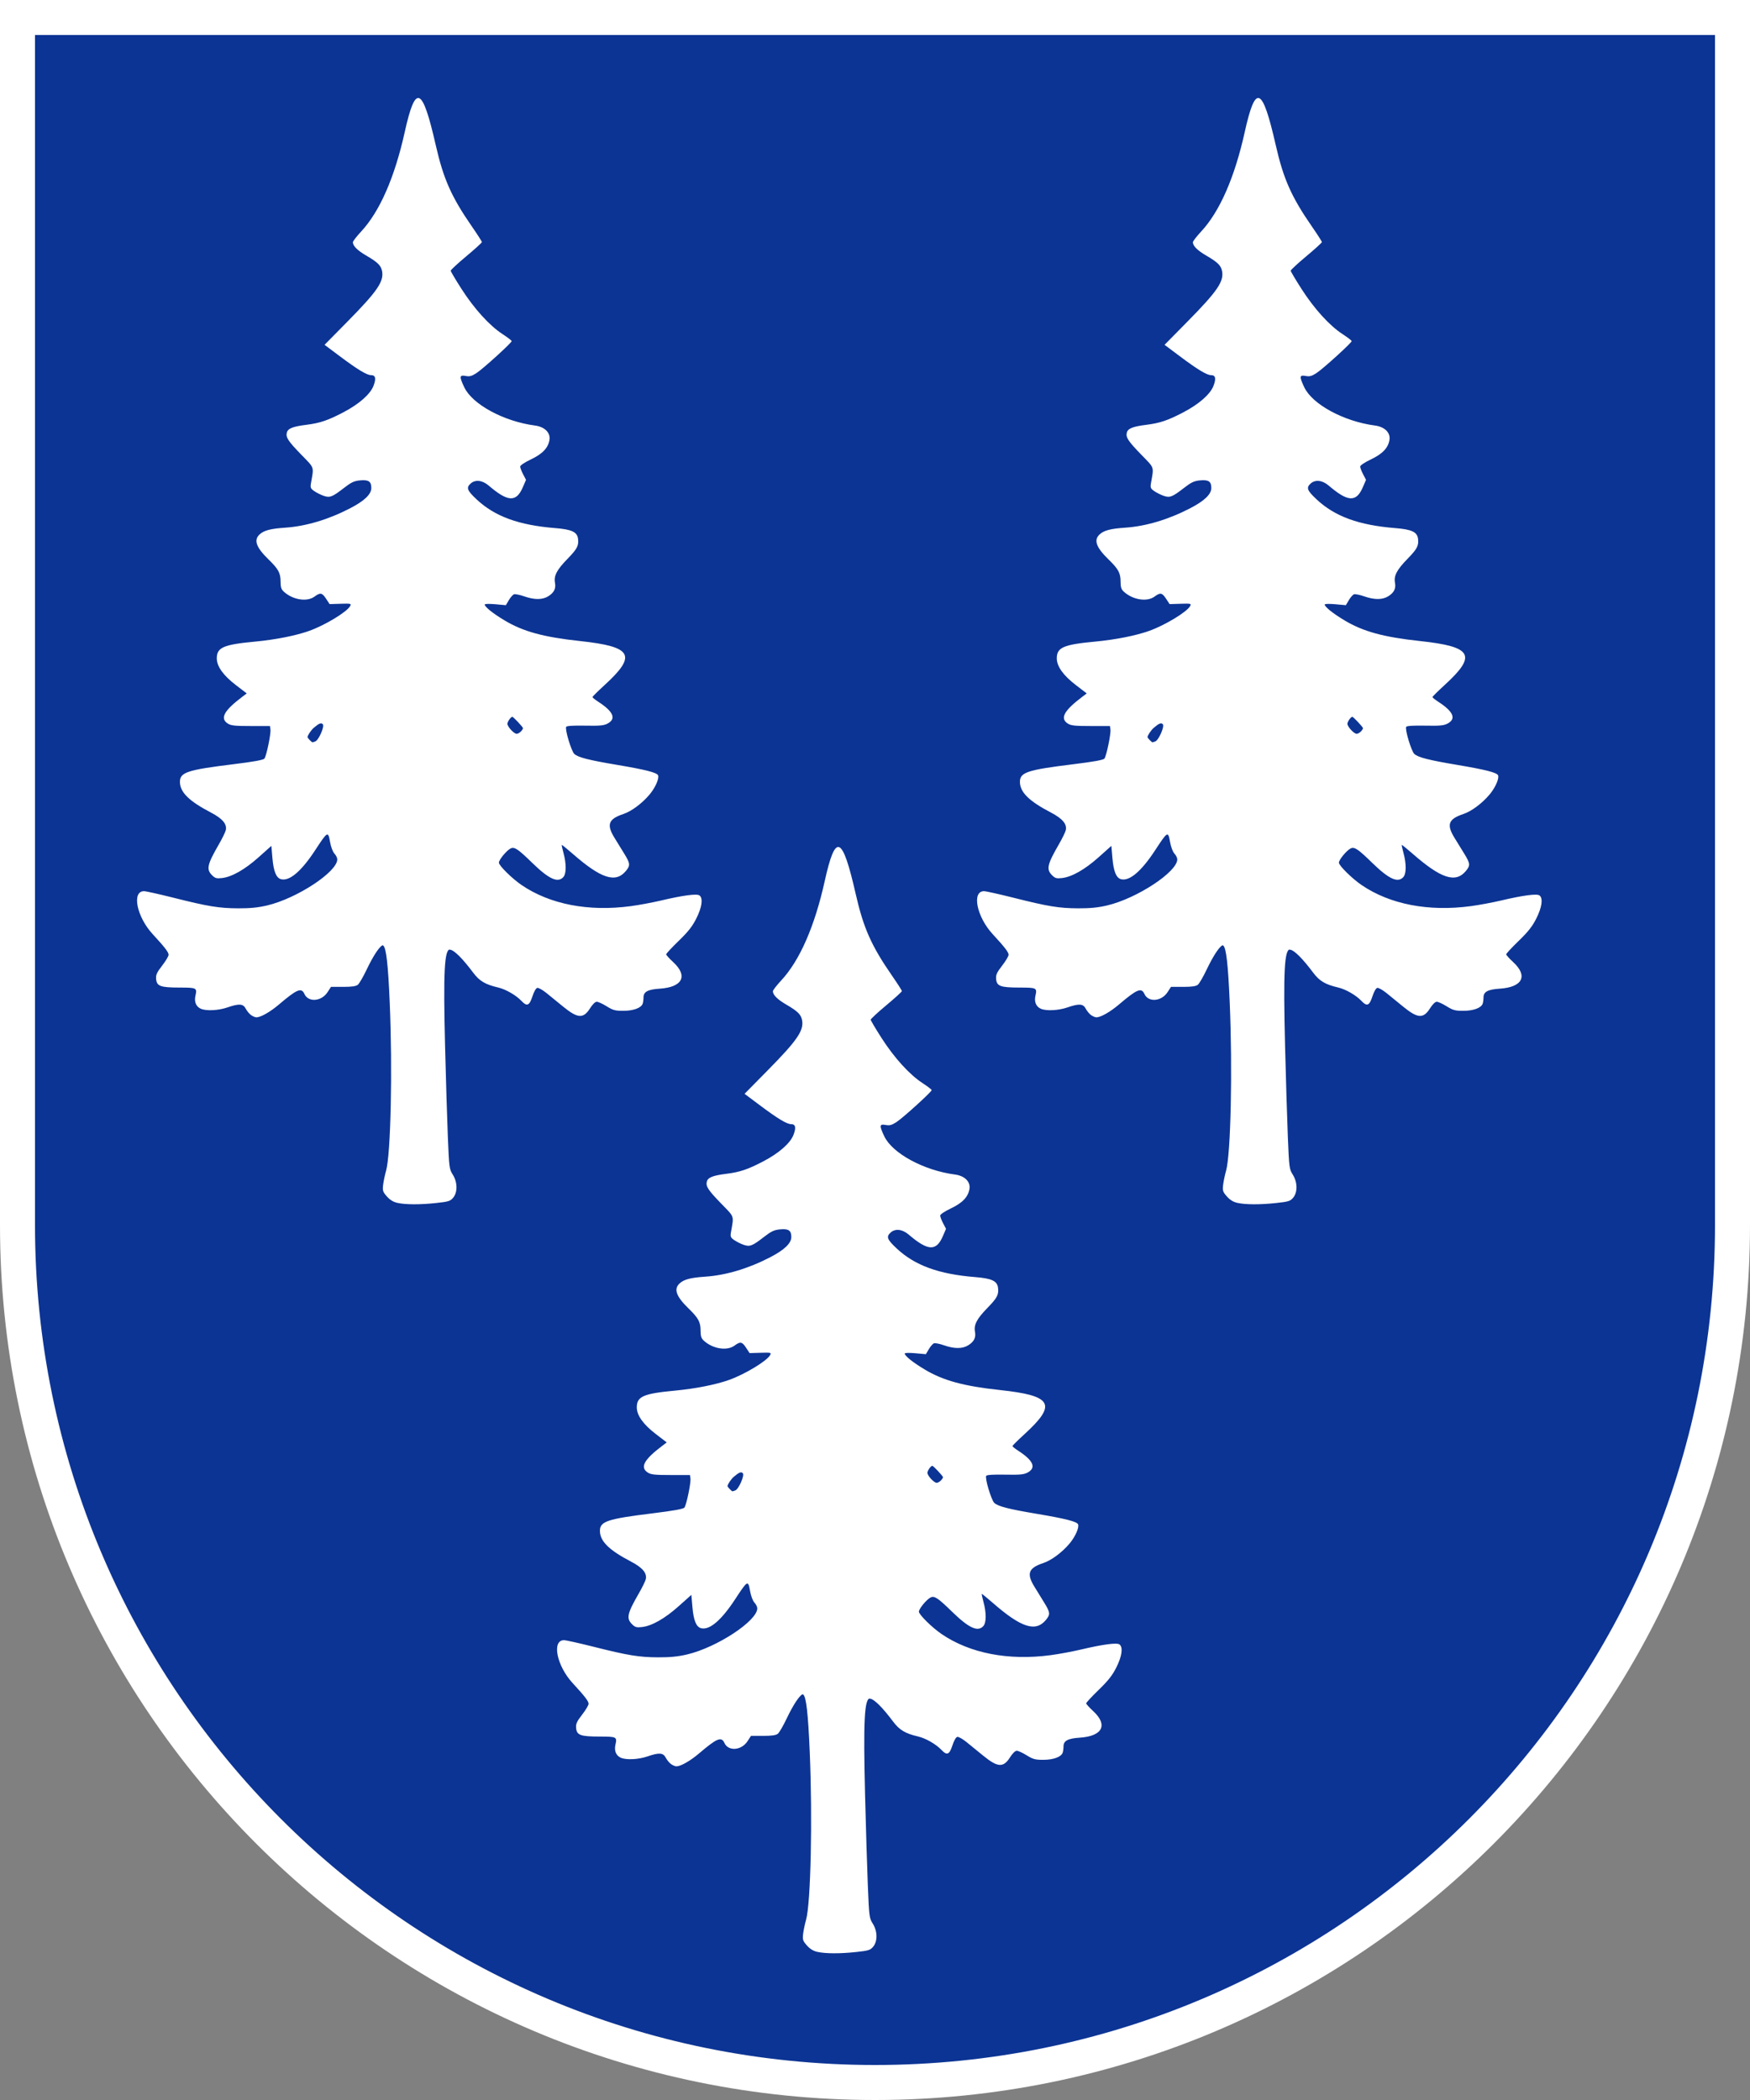 <?xml version="1.0" encoding="UTF-8"?>
<!-- Generated by Pixelmator Pro 3.6 -->
<svg width="250" height="300" viewBox="0 0 250 300" xmlns="http://www.w3.org/2000/svg">
    <rect x="0" y="0" width="250" height="300" fill="#808080" stroke="none"/>
    <path id="Path" fill="#0c3494" stroke="none" d="M 2 2 L 2 175 C 2 242.931 57.069 298 125 298 C 192.931 298 248 242.931 248 175 L 248 2 L 2 2 Z"/>
    <path id="path1" fill="#ffffff" stroke="#000000" stroke-width="2" visibility="hidden" d="M 90 2 L 90 90 L 2 90 L 2 160 L 90 160 L 90 293 C 112.841 299.78 137.159 299.78 160 293 L 160 160 L 248 160 L 248 90 L 160 90 L 160 2 Z"/>
    <g id="Pine-2">
        <path id="2" fill="#ffffff" stroke="none" d="M 176.754 171.837 C 176.177 171.707 175.7 171.412 175.263 170.914 C 174.685 170.256 174.632 170.088 174.734 169.253 C 174.797 168.742 174.986 167.837 175.155 167.243 C 175.826 164.878 176.086 152.851 175.675 143.211 C 175.445 137.81 175.173 135.408 174.755 135.087 C 174.595 134.964 174.463 134.795 174.463 134.713 C 174.463 134.631 174.951 133.866 175.548 133.014 C 176.145 132.162 177.17 130.517 177.826 129.36 C 179.16 127.009 180.385 125.49 180.946 125.49 C 181.506 125.49 182.487 126.812 183.197 128.524 C 183.544 129.361 184.078 130.548 184.382 131.16 C 185.08 132.564 185.249 133.576 184.873 134.09 C 184.717 134.304 184.589 134.734 184.589 135.047 C 184.589 135.404 184.482 135.616 184.301 135.616 C 183.482 135.616 183.315 138.818 183.581 149.439 C 183.696 154.034 183.874 159.861 183.977 162.388 C 184.157 166.805 184.185 167.016 184.681 167.802 C 185.364 168.885 185.39 170.316 184.74 171.099 C 184.333 171.59 184.081 171.669 182.319 171.859 C 179.995 172.109 177.93 172.1 176.754 171.837 Z"/>
        <path id="1" fill="#ffffff" stroke="none" d="M 155.875 145.021 C 155.626 144.847 155.285 144.437 155.115 144.11 C 154.739 143.382 154.172 143.34 152.489 143.919 C 151.192 144.366 149.439 144.448 148.673 144.1 C 148.011 143.798 147.726 143.112 147.915 142.273 C 148.175 141.116 148.113 141.084 145.637 141.081 C 142.918 141.077 142.389 140.883 142.302 139.851 C 142.252 139.26 142.404 138.925 143.163 137.947 C 143.67 137.294 144.084 136.597 144.084 136.398 C 144.084 136.027 143.54 135.322 141.804 133.44 C 139.527 130.973 138.792 127.312 140.573 127.312 C 140.842 127.312 142.722 127.73 144.751 128.24 C 149.756 129.5 151.28 129.749 154.033 129.761 C 155.749 129.768 156.873 129.655 158.184 129.344 C 162.43 128.337 168.177 124.557 168.183 122.769 C 168.184 122.553 168 122.181 167.775 121.941 C 167.537 121.687 167.274 120.981 167.145 120.251 C 166.872 118.704 166.795 118.748 165.037 121.439 C 163.061 124.463 161.37 125.907 160.16 125.603 C 159.463 125.428 159.081 124.495 158.915 122.558 L 158.767 120.838 L 156.945 122.465 C 154.965 124.232 153.122 125.277 151.702 125.437 C 150.926 125.524 150.724 125.465 150.277 125.017 C 149.451 124.191 149.607 123.493 151.261 120.629 C 151.743 119.794 152.191 118.879 152.256 118.596 C 152.454 117.735 151.784 116.939 150.136 116.08 C 146.991 114.439 145.704 113.166 145.704 111.692 C 145.704 110.334 146.76 109.985 153.299 109.181 C 156.215 108.822 157.621 108.567 157.772 108.371 C 158.067 107.989 158.721 104.826 158.634 104.208 L 158.565 103.718 L 155.822 103.718 C 153.538 103.718 152.988 103.658 152.531 103.359 C 151.402 102.62 151.995 101.521 154.579 99.567 L 155.248 99.06 L 153.694 97.867 C 151.886 96.48 150.97 95.195 150.97 94.05 C 150.97 92.494 151.906 92.085 156.438 91.659 C 159.36 91.384 162.276 90.805 164.181 90.122 C 166.452 89.308 169.576 87.411 170.023 86.576 C 170.209 86.229 170.119 86.207 168.654 86.253 L 167.085 86.301 L 166.589 85.542 C 166.014 84.664 165.761 84.616 164.935 85.226 C 163.855 86.024 161.828 85.699 160.539 84.521 C 160.186 84.198 160.084 83.882 160.084 83.117 C 160.084 81.863 159.782 81.303 158.362 79.922 C 156.581 78.189 156.212 77.143 157.096 76.337 C 157.721 75.767 158.654 75.524 160.773 75.38 C 163.718 75.179 166.94 74.213 170.041 72.6 C 172.073 71.544 173.045 70.608 173.045 69.709 C 173.045 68.775 172.646 68.509 171.42 68.627 C 170.598 68.706 170.17 68.906 169.179 69.676 C 167.46 71.011 167.114 71.143 166.2 70.818 C 165.788 70.671 165.191 70.368 164.875 70.146 C 164.367 69.789 164.314 69.654 164.427 69.009 C 164.848 66.601 164.958 66.928 163.068 64.982 C 161.158 63.016 160.805 62.48 160.975 61.803 C 161.123 61.213 161.826 60.931 163.745 60.69 C 165.696 60.446 166.835 60.062 169.045 58.905 C 171.294 57.728 172.899 56.318 173.358 55.118 C 173.756 54.076 173.648 53.594 173.019 53.594 C 172.406 53.594 171.098 52.804 168.541 50.889 L 166.366 49.26 L 169.67 45.908 C 173.889 41.628 174.86 40.212 174.584 38.744 C 174.431 37.928 173.959 37.464 172.294 36.494 C 171.057 35.773 170.412 35.128 170.412 34.607 C 170.412 34.462 170.944 33.772 171.594 33.073 C 174.247 30.222 176.384 25.343 177.82 18.861 C 179.362 11.902 180.336 12.316 182.252 20.744 C 183.345 25.55 184.49 28.131 187.397 32.332 C 188.192 33.48 188.842 34.494 188.842 34.584 C 188.842 34.674 187.84 35.585 186.614 36.609 C 185.389 37.632 184.387 38.56 184.387 38.671 C 184.387 38.781 185.083 39.957 185.934 41.284 C 187.75 44.116 189.928 46.515 191.775 47.718 C 192.501 48.191 193.095 48.647 193.095 48.732 C 193.095 48.972 189.043 52.654 188.088 53.281 C 187.394 53.737 187.097 53.818 186.518 53.709 C 185.627 53.542 185.598 53.789 186.324 55.325 C 187.482 57.773 191.981 60.208 196.419 60.789 C 197.806 60.97 198.662 61.815 198.497 62.837 C 198.309 63.995 197.498 64.845 195.824 65.64 C 194.963 66.048 194.31 66.485 194.31 66.653 C 194.31 66.815 194.498 67.308 194.728 67.749 L 195.145 68.549 L 194.699 69.586 C 193.753 71.786 192.574 71.731 189.798 69.357 C 188.906 68.594 187.888 68.484 187.232 69.078 C 186.577 69.671 186.728 70.071 188.089 71.344 C 190.695 73.782 194.108 75.026 199.337 75.444 C 201.683 75.632 202.463 76.001 202.579 76.979 C 202.695 77.958 202.448 78.426 201.069 79.839 C 199.545 81.401 199.097 82.258 199.283 83.253 C 199.441 84.091 199.14 84.683 198.297 85.197 C 197.471 85.701 196.319 85.698 194.871 85.189 C 194.241 84.968 193.587 84.839 193.419 84.904 C 193.251 84.968 192.923 85.344 192.69 85.739 L 192.267 86.457 L 190.757 86.32 C 189.927 86.245 189.247 86.261 189.247 86.356 C 189.247 86.696 190.388 87.612 192.069 88.622 C 194.723 90.217 197.652 91.019 202.878 91.58 C 210.335 92.381 211.023 93.608 206.392 97.846 C 205.428 98.728 204.639 99.51 204.639 99.583 C 204.639 99.656 205.026 99.967 205.5 100.274 C 207.622 101.651 208.061 102.68 206.816 103.356 C 206.269 103.653 205.724 103.705 203.589 103.664 C 201.916 103.632 200.972 103.691 200.884 103.833 C 200.675 104.171 201.621 107.321 202.047 107.706 C 202.598 108.204 204.079 108.582 208.183 109.273 C 212.215 109.951 213.862 110.373 214.013 110.767 C 214.191 111.23 213.606 112.54 212.79 113.509 C 211.719 114.779 210.21 115.901 209.055 116.287 C 206.916 117 206.618 117.792 207.778 119.679 C 208.168 120.313 208.806 121.35 209.196 121.984 C 210.041 123.358 210.064 123.649 209.392 124.448 C 207.93 126.185 205.861 125.508 201.811 121.968 C 200.98 121.242 200.277 120.67 200.249 120.698 C 200.221 120.726 200.333 121.246 200.498 121.854 C 200.923 123.415 200.913 124.816 200.475 125.3 C 199.691 126.167 198.417 125.586 196.053 123.286 C 193.956 121.244 193.473 120.926 192.92 121.222 C 192.33 121.538 191.272 122.832 191.272 123.238 C 191.272 123.655 193.148 125.506 194.513 126.435 C 198.565 129.195 204.071 130.259 210.107 129.45 C 211.277 129.293 213.191 128.938 214.36 128.662 C 217.609 127.895 219.587 127.636 219.941 127.929 C 220.453 128.354 220.28 129.594 219.488 131.184 C 218.914 132.335 218.331 133.078 216.956 134.411 C 215.974 135.363 215.17 136.229 215.17 136.334 C 215.17 136.44 215.619 136.939 216.168 137.443 C 218.316 139.419 217.509 141.025 214.26 141.238 C 212.544 141.35 211.93 141.68 211.93 142.49 C 211.93 142.812 211.873 143.224 211.804 143.404 C 211.575 144 210.483 144.398 209.062 144.403 C 207.892 144.407 207.575 144.322 206.669 143.759 C 206.095 143.401 205.457 143.109 205.252 143.109 C 205.029 143.109 204.647 143.479 204.303 144.027 C 203.345 145.555 202.535 145.508 200.449 143.803 C 199.69 143.183 198.623 142.313 198.078 141.871 C 197.532 141.428 196.94 141.093 196.761 141.126 C 196.566 141.161 196.286 141.649 196.058 142.35 C 195.629 143.671 195.276 143.82 194.509 143.004 C 193.737 142.182 192.262 141.329 191.171 141.074 C 189.313 140.639 188.493 140.149 187.578 138.927 C 186.123 136.985 184.946 135.799 184.358 135.681 C 183.735 135.557 183.477 135.321 182.485 133.972 C 181.823 133.072 181.791 132.945 181.651 130.63 C 181.509 128.288 181.177 126.907 180.758 126.907 C 180.416 126.907 178.915 129.041 178.513 130.1 C 178.306 130.645 178.073 131.653 177.995 132.34 L 177.854 133.59 L 176.462 134.299 C 175.696 134.689 174.934 135.008 174.768 135.008 C 174.333 135.008 173.372 136.421 172.367 138.538 C 171.887 139.549 171.327 140.512 171.121 140.679 C 170.854 140.896 170.254 140.983 169.016 140.983 L 167.284 140.983 L 166.788 141.745 C 165.919 143.077 164.049 143.222 163.492 141.999 C 163.057 141.046 162.436 141.301 159.856 143.495 C 158.606 144.559 157.265 145.324 156.635 145.333 C 156.465 145.335 156.123 145.195 155.875 145.021 Z M 165.043 105.919 C 165.529 105.732 166.386 103.788 166.122 103.471 C 165.898 103.201 165.581 103.324 164.822 103.976 C 164.434 104.31 163.932 105.063 163.932 105.311 C 163.932 105.424 164.53 106.047 164.638 106.047 C 164.677 106.047 164.859 105.99 165.043 105.919 Z M 194.397 104.514 C 194.572 104.339 194.715 104.12 194.715 104.028 C 194.715 103.872 193.337 102.402 193.191 102.402 C 192.975 102.402 192.488 103.095 192.488 103.401 C 192.488 103.82 193.429 104.832 193.817 104.832 C 193.961 104.832 194.222 104.689 194.397 104.514 Z"/>
    </g>
    <g id="Pine-1">
        <path id="path2" fill="#ffffff" stroke="none" d="M 56.754 171.837 C 56.177 171.707 55.7 171.412 55.263 170.914 C 54.685 170.256 54.632 170.088 54.734 169.253 C 54.797 168.742 54.986 167.837 55.155 167.243 C 55.826 164.878 56.086 152.851 55.675 143.211 C 55.445 137.81 55.173 135.408 54.755 135.087 C 54.595 134.964 54.463 134.795 54.463 134.713 C 54.463 134.631 54.951 133.866 55.548 133.014 C 56.145 132.162 57.17 130.517 57.826 129.36 C 59.16 127.009 60.385 125.49 60.946 125.49 C 61.506 125.49 62.487 126.812 63.197 128.524 C 63.544 129.361 64.078 130.548 64.382 131.16 C 65.08 132.564 65.249 133.576 64.873 134.09 C 64.717 134.304 64.589 134.734 64.589 135.047 C 64.589 135.404 64.482 135.616 64.301 135.616 C 63.482 135.616 63.315 138.818 63.581 149.439 C 63.696 154.034 63.874 159.861 63.977 162.388 C 64.157 166.805 64.185 167.016 64.681 167.802 C 65.364 168.885 65.39 170.316 64.74 171.099 C 64.333 171.59 64.081 171.669 62.319 171.859 C 59.995 172.109 57.93 172.1 56.754 171.837 Z"/>
        <path id="path3" fill="#ffffff" stroke="none" d="M 35.875 145.021 C 35.626 144.847 35.285 144.437 35.115 144.11 C 34.739 143.382 34.172 143.34 32.489 143.919 C 31.192 144.366 29.439 144.448 28.673 144.1 C 28.011 143.798 27.726 143.112 27.915 142.273 C 28.175 141.116 28.113 141.084 25.637 141.081 C 22.918 141.077 22.389 140.883 22.302 139.851 C 22.252 139.26 22.404 138.925 23.163 137.947 C 23.67 137.294 24.084 136.597 24.084 136.398 C 24.084 136.027 23.54 135.322 21.804 133.44 C 19.527 130.973 18.792 127.312 20.573 127.312 C 20.842 127.312 22.722 127.73 24.751 128.24 C 29.756 129.5 31.28 129.749 34.033 129.761 C 35.749 129.768 36.873 129.655 38.184 129.344 C 42.43 128.337 48.177 124.557 48.183 122.769 C 48.184 122.553 48 122.181 47.775 121.941 C 47.537 121.687 47.274 120.981 47.145 120.251 C 46.873 118.704 46.795 118.748 45.037 121.439 C 43.061 124.463 41.37 125.907 40.16 125.603 C 39.463 125.428 39.081 124.495 38.915 122.558 L 38.767 120.838 L 36.945 122.465 C 34.965 124.232 33.122 125.277 31.702 125.437 C 30.926 125.524 30.724 125.465 30.277 125.017 C 29.451 124.191 29.607 123.493 31.261 120.629 C 31.743 119.794 32.191 118.879 32.256 118.596 C 32.454 117.735 31.784 116.939 30.136 116.08 C 26.991 114.439 25.704 113.166 25.704 111.692 C 25.704 110.334 26.76 109.985 33.299 109.181 C 36.215 108.822 37.621 108.567 37.772 108.371 C 38.067 107.989 38.721 104.826 38.634 104.208 L 38.565 103.718 L 35.822 103.718 C 33.538 103.718 32.988 103.658 32.531 103.359 C 31.402 102.62 31.995 101.521 34.579 99.567 L 35.248 99.06 L 33.694 97.867 C 31.886 96.48 30.97 95.195 30.97 94.05 C 30.97 92.494 31.906 92.085 36.438 91.659 C 39.36 91.384 42.276 90.805 44.181 90.122 C 46.452 89.308 49.576 87.411 50.023 86.576 C 50.209 86.229 50.119 86.207 48.654 86.253 L 47.085 86.301 L 46.589 85.542 C 46.014 84.664 45.761 84.616 44.935 85.226 C 43.855 86.024 41.828 85.699 40.539 84.521 C 40.186 84.198 40.084 83.882 40.084 83.117 C 40.084 81.863 39.782 81.303 38.362 79.922 C 36.581 78.189 36.212 77.143 37.096 76.337 C 37.721 75.767 38.654 75.524 40.773 75.38 C 43.718 75.179 46.94 74.213 50.041 72.6 C 52.073 71.544 53.045 70.608 53.045 69.709 C 53.045 68.775 52.646 68.509 51.42 68.627 C 50.598 68.706 50.17 68.906 49.179 69.676 C 47.46 71.011 47.114 71.143 46.2 70.818 C 45.788 70.671 45.191 70.368 44.875 70.146 C 44.367 69.789 44.314 69.654 44.427 69.009 C 44.848 66.601 44.958 66.928 43.068 64.982 C 41.158 63.016 40.805 62.48 40.975 61.803 C 41.123 61.213 41.826 60.931 43.745 60.69 C 45.696 60.446 46.835 60.062 49.045 58.905 C 51.294 57.728 52.899 56.318 53.358 55.118 C 53.756 54.076 53.648 53.594 53.019 53.594 C 52.406 53.594 51.098 52.804 48.541 50.889 L 46.366 49.26 L 49.67 45.908 C 53.889 41.628 54.86 40.212 54.584 38.744 C 54.431 37.928 53.959 37.464 52.294 36.494 C 51.057 35.773 50.412 35.128 50.412 34.607 C 50.412 34.462 50.944 33.772 51.594 33.073 C 54.247 30.222 56.384 25.343 57.82 18.861 C 59.362 11.902 60.336 12.316 62.252 20.744 C 63.345 25.55 64.49 28.131 67.397 32.332 C 68.192 33.48 68.842 34.494 68.842 34.584 C 68.842 34.674 67.84 35.585 66.614 36.609 C 65.389 37.632 64.387 38.56 64.387 38.671 C 64.387 38.781 65.083 39.957 65.934 41.284 C 67.75 44.116 69.928 46.515 71.775 47.718 C 72.501 48.191 73.095 48.647 73.095 48.732 C 73.095 48.972 69.043 52.654 68.088 53.281 C 67.394 53.737 67.097 53.818 66.518 53.709 C 65.627 53.542 65.598 53.789 66.324 55.325 C 67.482 57.773 71.981 60.208 76.419 60.789 C 77.806 60.97 78.662 61.815 78.497 62.837 C 78.309 63.995 77.498 64.845 75.824 65.64 C 74.963 66.048 74.31 66.485 74.31 66.653 C 74.31 66.815 74.498 67.308 74.728 67.749 L 75.145 68.549 L 74.699 69.586 C 73.753 71.786 72.574 71.731 69.798 69.357 C 68.906 68.594 67.888 68.484 67.232 69.078 C 66.577 69.671 66.728 70.071 68.089 71.344 C 70.695 73.782 74.108 75.026 79.337 75.444 C 81.683 75.632 82.463 76.001 82.579 76.979 C 82.695 77.958 82.448 78.426 81.069 79.839 C 79.545 81.401 79.097 82.258 79.283 83.253 C 79.441 84.091 79.14 84.683 78.297 85.197 C 77.471 85.701 76.319 85.698 74.871 85.189 C 74.241 84.968 73.587 84.839 73.419 84.904 C 73.251 84.968 72.923 85.344 72.69 85.739 L 72.267 86.457 L 70.757 86.32 C 69.927 86.245 69.247 86.261 69.247 86.356 C 69.247 86.696 70.388 87.612 72.069 88.622 C 74.723 90.217 77.652 91.019 82.878 91.58 C 90.335 92.381 91.023 93.608 86.392 97.846 C 85.428 98.728 84.639 99.51 84.639 99.583 C 84.639 99.656 85.026 99.967 85.5 100.274 C 87.622 101.651 88.061 102.68 86.816 103.356 C 86.269 103.653 85.724 103.705 83.588 103.664 C 81.916 103.632 80.972 103.691 80.884 103.833 C 80.675 104.171 81.621 107.321 82.047 107.706 C 82.598 108.204 84.079 108.582 88.183 109.273 C 92.215 109.951 93.862 110.373 94.013 110.767 C 94.191 111.23 93.606 112.54 92.79 113.509 C 91.719 114.779 90.21 115.901 89.055 116.287 C 86.916 117 86.618 117.792 87.778 119.679 C 88.168 120.313 88.806 121.35 89.196 121.984 C 90.041 123.358 90.064 123.649 89.392 124.448 C 87.93 126.185 85.861 125.508 81.811 121.968 C 80.98 121.242 80.277 120.67 80.249 120.698 C 80.221 120.726 80.333 121.246 80.498 121.854 C 80.923 123.415 80.913 124.816 80.475 125.3 C 79.691 126.167 78.417 125.586 76.053 123.286 C 73.956 121.244 73.473 120.926 72.92 121.222 C 72.33 121.538 71.272 122.832 71.272 123.238 C 71.272 123.655 73.148 125.506 74.513 126.435 C 78.565 129.195 84.071 130.259 90.107 129.45 C 91.277 129.293 93.191 128.938 94.36 128.662 C 97.609 127.895 99.587 127.636 99.941 127.929 C 100.453 128.354 100.28 129.594 99.488 131.184 C 98.914 132.335 98.331 133.078 96.956 134.411 C 95.974 135.363 95.17 136.229 95.17 136.334 C 95.17 136.44 95.619 136.939 96.168 137.443 C 98.316 139.419 97.509 141.025 94.26 141.238 C 92.544 141.35 91.93 141.68 91.93 142.49 C 91.93 142.812 91.873 143.224 91.804 143.404 C 91.575 144 90.483 144.398 89.062 144.403 C 87.892 144.407 87.575 144.322 86.669 143.759 C 86.095 143.401 85.457 143.109 85.252 143.109 C 85.029 143.109 84.647 143.479 84.303 144.027 C 83.345 145.555 82.535 145.508 80.449 143.803 C 79.69 143.183 78.623 142.313 78.078 141.871 C 77.532 141.428 76.94 141.093 76.761 141.126 C 76.566 141.161 76.286 141.649 76.058 142.35 C 75.629 143.671 75.276 143.82 74.509 143.004 C 73.737 142.182 72.262 141.329 71.171 141.074 C 69.313 140.639 68.493 140.149 67.578 138.927 C 66.123 136.985 64.946 135.799 64.358 135.681 C 63.735 135.557 63.477 135.321 62.485 133.972 C 61.823 133.072 61.791 132.945 61.651 130.63 C 61.509 128.288 61.177 126.907 60.758 126.907 C 60.416 126.907 58.915 129.041 58.513 130.1 C 58.306 130.645 58.073 131.653 57.995 132.34 L 57.854 133.59 L 56.462 134.299 C 55.696 134.689 54.934 135.008 54.768 135.008 C 54.333 135.008 53.372 136.421 52.367 138.538 C 51.887 139.549 51.327 140.512 51.121 140.679 C 50.854 140.896 50.254 140.983 49.016 140.983 L 47.284 140.983 L 46.788 141.745 C 45.919 143.077 44.049 143.222 43.492 141.999 C 43.057 141.046 42.436 141.301 39.856 143.495 C 38.606 144.559 37.265 145.324 36.635 145.333 C 36.465 145.335 36.123 145.195 35.875 145.021 Z M 45.043 105.919 C 45.529 105.732 46.386 103.788 46.122 103.471 C 45.898 103.201 45.581 103.324 44.822 103.976 C 44.434 104.31 43.932 105.063 43.932 105.311 C 43.932 105.424 44.53 106.047 44.638 106.047 C 44.677 106.047 44.859 105.99 45.043 105.919 Z M 74.397 104.514 C 74.572 104.339 74.715 104.12 74.715 104.028 C 74.715 103.872 73.337 102.402 73.191 102.402 C 72.975 102.402 72.488 103.095 72.488 103.401 C 72.488 103.82 73.429 104.832 73.817 104.832 C 73.961 104.832 74.222 104.689 74.397 104.514 Z"/>
    </g>
    <g id="Pine-2-copy">
        <path id="path4" fill="#ffffff" stroke="none" d="M 116.754 278.837 C 116.177 278.707 115.7 278.412 115.263 277.914 C 114.685 277.256 114.632 277.088 114.734 276.253 C 114.797 275.742 114.986 274.837 115.155 274.243 C 115.826 271.878 116.086 259.851 115.675 250.211 C 115.445 244.81 115.173 242.408 114.755 242.087 C 114.595 241.964 114.463 241.795 114.463 241.713 C 114.463 241.631 114.951 240.866 115.548 240.014 C 116.145 239.162 117.17 237.517 117.826 236.36 C 119.16 234.009 120.385 232.49 120.946 232.49 C 121.506 232.49 122.487 233.812 123.197 235.524 C 123.544 236.361 124.078 237.548 124.382 238.16 C 125.08 239.564 125.249 240.576 124.873 241.09 C 124.717 241.304 124.589 241.734 124.589 242.047 C 124.589 242.404 124.482 242.616 124.301 242.616 C 123.482 242.616 123.315 245.818 123.581 256.439 C 123.696 261.034 123.874 266.861 123.977 269.388 C 124.157 273.805 124.185 274.016 124.681 274.802 C 125.364 275.885 125.39 277.316 124.74 278.099 C 124.333 278.59 124.081 278.669 122.319 278.859 C 119.995 279.109 117.93 279.1 116.754 278.837 Z"/>
        <path id="path5" fill="#ffffff" stroke="none" d="M 95.875 252.021 C 95.626 251.847 95.285 251.437 95.115 251.11 C 94.739 250.382 94.172 250.34 92.489 250.919 C 91.192 251.366 89.439 251.448 88.673 251.1 C 88.011 250.798 87.726 250.112 87.915 249.273 C 88.175 248.116 88.113 248.084 85.637 248.081 C 82.918 248.077 82.389 247.883 82.302 246.851 C 82.252 246.259 82.404 245.925 83.163 244.947 C 83.67 244.294 84.084 243.597 84.084 243.398 C 84.084 243.027 83.54 242.322 81.804 240.44 C 79.527 237.973 78.792 234.312 80.573 234.312 C 80.842 234.312 82.722 234.73 84.751 235.24 C 89.756 236.5 91.28 236.749 94.033 236.761 C 95.749 236.768 96.873 236.655 98.184 236.344 C 102.43 235.337 108.177 231.557 108.183 229.769 C 108.184 229.553 108 229.181 107.775 228.941 C 107.537 228.687 107.274 227.981 107.145 227.251 C 106.873 225.704 106.795 225.748 105.037 228.439 C 103.061 231.463 101.37 232.907 100.16 232.603 C 99.463 232.428 99.081 231.495 98.915 229.558 L 98.767 227.838 L 96.945 229.465 C 94.965 231.232 93.122 232.277 91.702 232.437 C 90.926 232.524 90.724 232.465 90.277 232.017 C 89.451 231.191 89.607 230.493 91.261 227.629 C 91.743 226.794 92.191 225.879 92.256 225.596 C 92.454 224.735 91.784 223.939 90.136 223.08 C 86.991 221.439 85.704 220.166 85.704 218.692 C 85.704 217.334 86.76 216.985 93.299 216.181 C 96.215 215.822 97.621 215.567 97.772 215.371 C 98.067 214.989 98.721 211.826 98.634 211.208 L 98.565 210.718 L 95.822 210.718 C 93.538 210.718 92.988 210.658 92.531 210.359 C 91.402 209.62 91.995 208.521 94.579 206.567 L 95.248 206.06 L 93.694 204.867 C 91.886 203.48 90.97 202.195 90.97 201.05 C 90.97 199.494 91.906 199.085 96.438 198.659 C 99.36 198.384 102.276 197.805 104.181 197.122 C 106.452 196.308 109.576 194.411 110.023 193.576 C 110.209 193.229 110.119 193.207 108.654 193.253 L 107.085 193.301 L 106.589 192.542 C 106.014 191.664 105.761 191.616 104.935 192.226 C 103.855 193.024 101.828 192.699 100.539 191.521 C 100.186 191.198 100.084 190.882 100.084 190.117 C 100.084 188.863 99.782 188.303 98.362 186.922 C 96.581 185.189 96.212 184.143 97.096 183.337 C 97.721 182.767 98.654 182.524 100.773 182.38 C 103.718 182.179 106.94 181.213 110.041 179.6 C 112.073 178.544 113.045 177.608 113.045 176.709 C 113.045 175.775 112.646 175.509 111.42 175.627 C 110.598 175.706 110.17 175.906 109.179 176.676 C 107.46 178.011 107.114 178.143 106.2 177.818 C 105.788 177.671 105.191 177.369 104.875 177.146 C 104.367 176.789 104.314 176.654 104.427 176.009 C 104.848 173.601 104.958 173.928 103.068 171.982 C 101.158 170.016 100.805 169.48 100.975 168.803 C 101.123 168.213 101.826 167.931 103.745 167.69 C 105.696 167.446 106.835 167.062 109.045 165.905 C 111.294 164.728 112.899 163.318 113.358 162.118 C 113.756 161.076 113.648 160.594 113.019 160.594 C 112.406 160.594 111.098 159.804 108.541 157.889 L 106.366 156.26 L 109.67 152.908 C 113.889 148.628 114.86 147.212 114.584 145.744 C 114.431 144.928 113.959 144.464 112.294 143.494 C 111.057 142.773 110.412 142.128 110.412 141.607 C 110.412 141.462 110.944 140.772 111.594 140.073 C 114.247 137.222 116.384 132.343 117.82 125.861 C 119.362 118.902 120.336 119.316 122.252 127.744 C 123.345 132.55 124.49 135.131 127.397 139.332 C 128.192 140.48 128.842 141.494 128.842 141.584 C 128.842 141.674 127.84 142.585 126.614 143.609 C 125.389 144.632 124.387 145.56 124.387 145.67 C 124.387 145.781 125.083 146.957 125.934 148.284 C 127.75 151.116 129.928 153.515 131.775 154.718 C 132.501 155.191 133.095 155.647 133.095 155.732 C 133.095 155.972 129.043 159.654 128.088 160.281 C 127.394 160.737 127.097 160.818 126.518 160.709 C 125.627 160.542 125.598 160.789 126.324 162.325 C 127.482 164.773 131.981 167.208 136.419 167.789 C 137.806 167.97 138.662 168.815 138.497 169.837 C 138.309 170.995 137.498 171.845 135.824 172.64 C 134.963 173.048 134.31 173.485 134.31 173.653 C 134.31 173.815 134.498 174.308 134.728 174.749 L 135.145 175.549 L 134.699 176.586 C 133.753 178.786 132.574 178.731 129.798 176.357 C 128.906 175.594 127.888 175.484 127.232 176.078 C 126.577 176.671 126.728 177.071 128.089 178.344 C 130.695 180.782 134.108 182.026 139.337 182.444 C 141.683 182.632 142.463 183.001 142.579 183.979 C 142.695 184.958 142.448 185.426 141.069 186.839 C 139.545 188.401 139.097 189.258 139.283 190.253 C 139.441 191.091 139.14 191.683 138.297 192.197 C 137.471 192.701 136.319 192.698 134.871 192.189 C 134.241 191.968 133.587 191.839 133.419 191.904 C 133.251 191.968 132.923 192.344 132.69 192.739 L 132.267 193.457 L 130.757 193.32 C 129.927 193.245 129.247 193.261 129.247 193.356 C 129.247 193.696 130.388 194.612 132.069 195.622 C 134.723 197.217 137.652 198.019 142.878 198.58 C 150.335 199.381 151.023 200.608 146.392 204.846 C 145.428 205.728 144.639 206.51 144.639 206.583 C 144.639 206.656 145.026 206.967 145.5 207.274 C 147.622 208.651 148.061 209.68 146.816 210.356 C 146.269 210.653 145.724 210.705 143.589 210.664 C 141.916 210.632 140.972 210.691 140.884 210.833 C 140.675 211.171 141.621 214.321 142.047 214.706 C 142.598 215.204 144.079 215.582 148.183 216.273 C 152.215 216.951 153.862 217.373 154.013 217.767 C 154.191 218.23 153.606 219.54 152.79 220.509 C 151.719 221.779 150.21 222.901 149.055 223.287 C 146.916 224 146.618 224.792 147.778 226.679 C 148.168 227.313 148.806 228.35 149.196 228.984 C 150.041 230.358 150.064 230.649 149.392 231.448 C 147.93 233.185 145.861 232.508 141.811 228.968 C 140.98 228.242 140.277 227.67 140.249 227.698 C 140.221 227.726 140.333 228.246 140.498 228.854 C 140.923 230.415 140.913 231.816 140.475 232.3 C 139.691 233.167 138.417 232.586 136.053 230.286 C 133.956 228.244 133.473 227.926 132.92 228.222 C 132.33 228.538 131.272 229.832 131.272 230.238 C 131.272 230.655 133.148 232.506 134.513 233.435 C 138.565 236.195 144.071 237.259 150.107 236.45 C 151.277 236.293 153.191 235.938 154.36 235.662 C 157.609 234.895 159.587 234.636 159.941 234.929 C 160.453 235.354 160.28 236.594 159.488 238.184 C 158.914 239.335 158.331 240.078 156.956 241.411 C 155.974 242.363 155.17 243.229 155.17 243.334 C 155.17 243.44 155.619 243.939 156.168 244.443 C 158.316 246.419 157.509 248.025 154.26 248.238 C 152.544 248.35 151.93 248.68 151.93 249.49 C 151.93 249.812 151.873 250.224 151.804 250.404 C 151.575 251 150.483 251.398 149.062 251.403 C 147.892 251.407 147.575 251.322 146.669 250.759 C 146.095 250.401 145.457 250.109 145.252 250.109 C 145.029 250.109 144.647 250.479 144.303 251.027 C 143.345 252.555 142.535 252.508 140.449 250.803 C 139.69 250.183 138.623 249.313 138.078 248.871 C 137.532 248.428 136.94 248.093 136.761 248.126 C 136.566 248.161 136.286 248.649 136.058 249.35 C 135.629 250.671 135.276 250.82 134.509 250.004 C 133.737 249.182 132.262 248.329 131.171 248.074 C 129.313 247.639 128.493 247.149 127.578 245.927 C 126.123 243.985 124.946 242.799 124.358 242.681 C 123.735 242.557 123.477 242.321 122.485 240.972 C 121.823 240.072 121.791 239.945 121.651 237.63 C 121.509 235.288 121.177 233.907 120.758 233.907 C 120.416 233.907 118.915 236.041 118.513 237.1 C 118.306 237.645 118.073 238.653 117.995 239.34 L 117.854 240.59 L 116.462 241.299 C 115.696 241.689 114.934 242.008 114.768 242.008 C 114.333 242.008 113.372 243.421 112.367 245.538 C 111.887 246.549 111.327 247.512 111.121 247.679 C 110.854 247.896 110.254 247.983 109.016 247.983 L 107.284 247.983 L 106.788 248.745 C 105.919 250.077 104.049 250.222 103.492 248.999 C 103.057 248.046 102.436 248.301 99.856 250.495 C 98.606 251.559 97.265 252.324 96.635 252.333 C 96.465 252.335 96.123 252.195 95.875 252.021 Z M 105.043 212.919 C 105.529 212.732 106.386 210.788 106.122 210.471 C 105.898 210.201 105.581 210.324 104.822 210.976 C 104.434 211.31 103.932 212.063 103.932 212.311 C 103.932 212.424 104.53 213.047 104.638 213.047 C 104.677 213.047 104.859 212.99 105.043 212.919 Z M 134.397 211.514 C 134.572 211.339 134.715 211.12 134.715 211.028 C 134.715 210.872 133.337 209.402 133.191 209.402 C 132.975 209.402 132.488 210.095 132.488 210.401 C 132.488 210.82 133.429 211.832 133.817 211.832 C 133.961 211.832 134.222 211.689 134.397 211.514 Z"/>
    </g>
    <path id="path6" fill="#ffffff" stroke="none" d="M 0 0 L 0 175 C 0 244.036 55.964 300 125 300 C 194.036 300 250 244.036 250 175 L 250 0 Z M 245 5 L 245 175 C 245 241.274 191.274 295 125 295 C 58.726 295 5 241.274 5 175 L 5 5 Z"/>
</svg>
